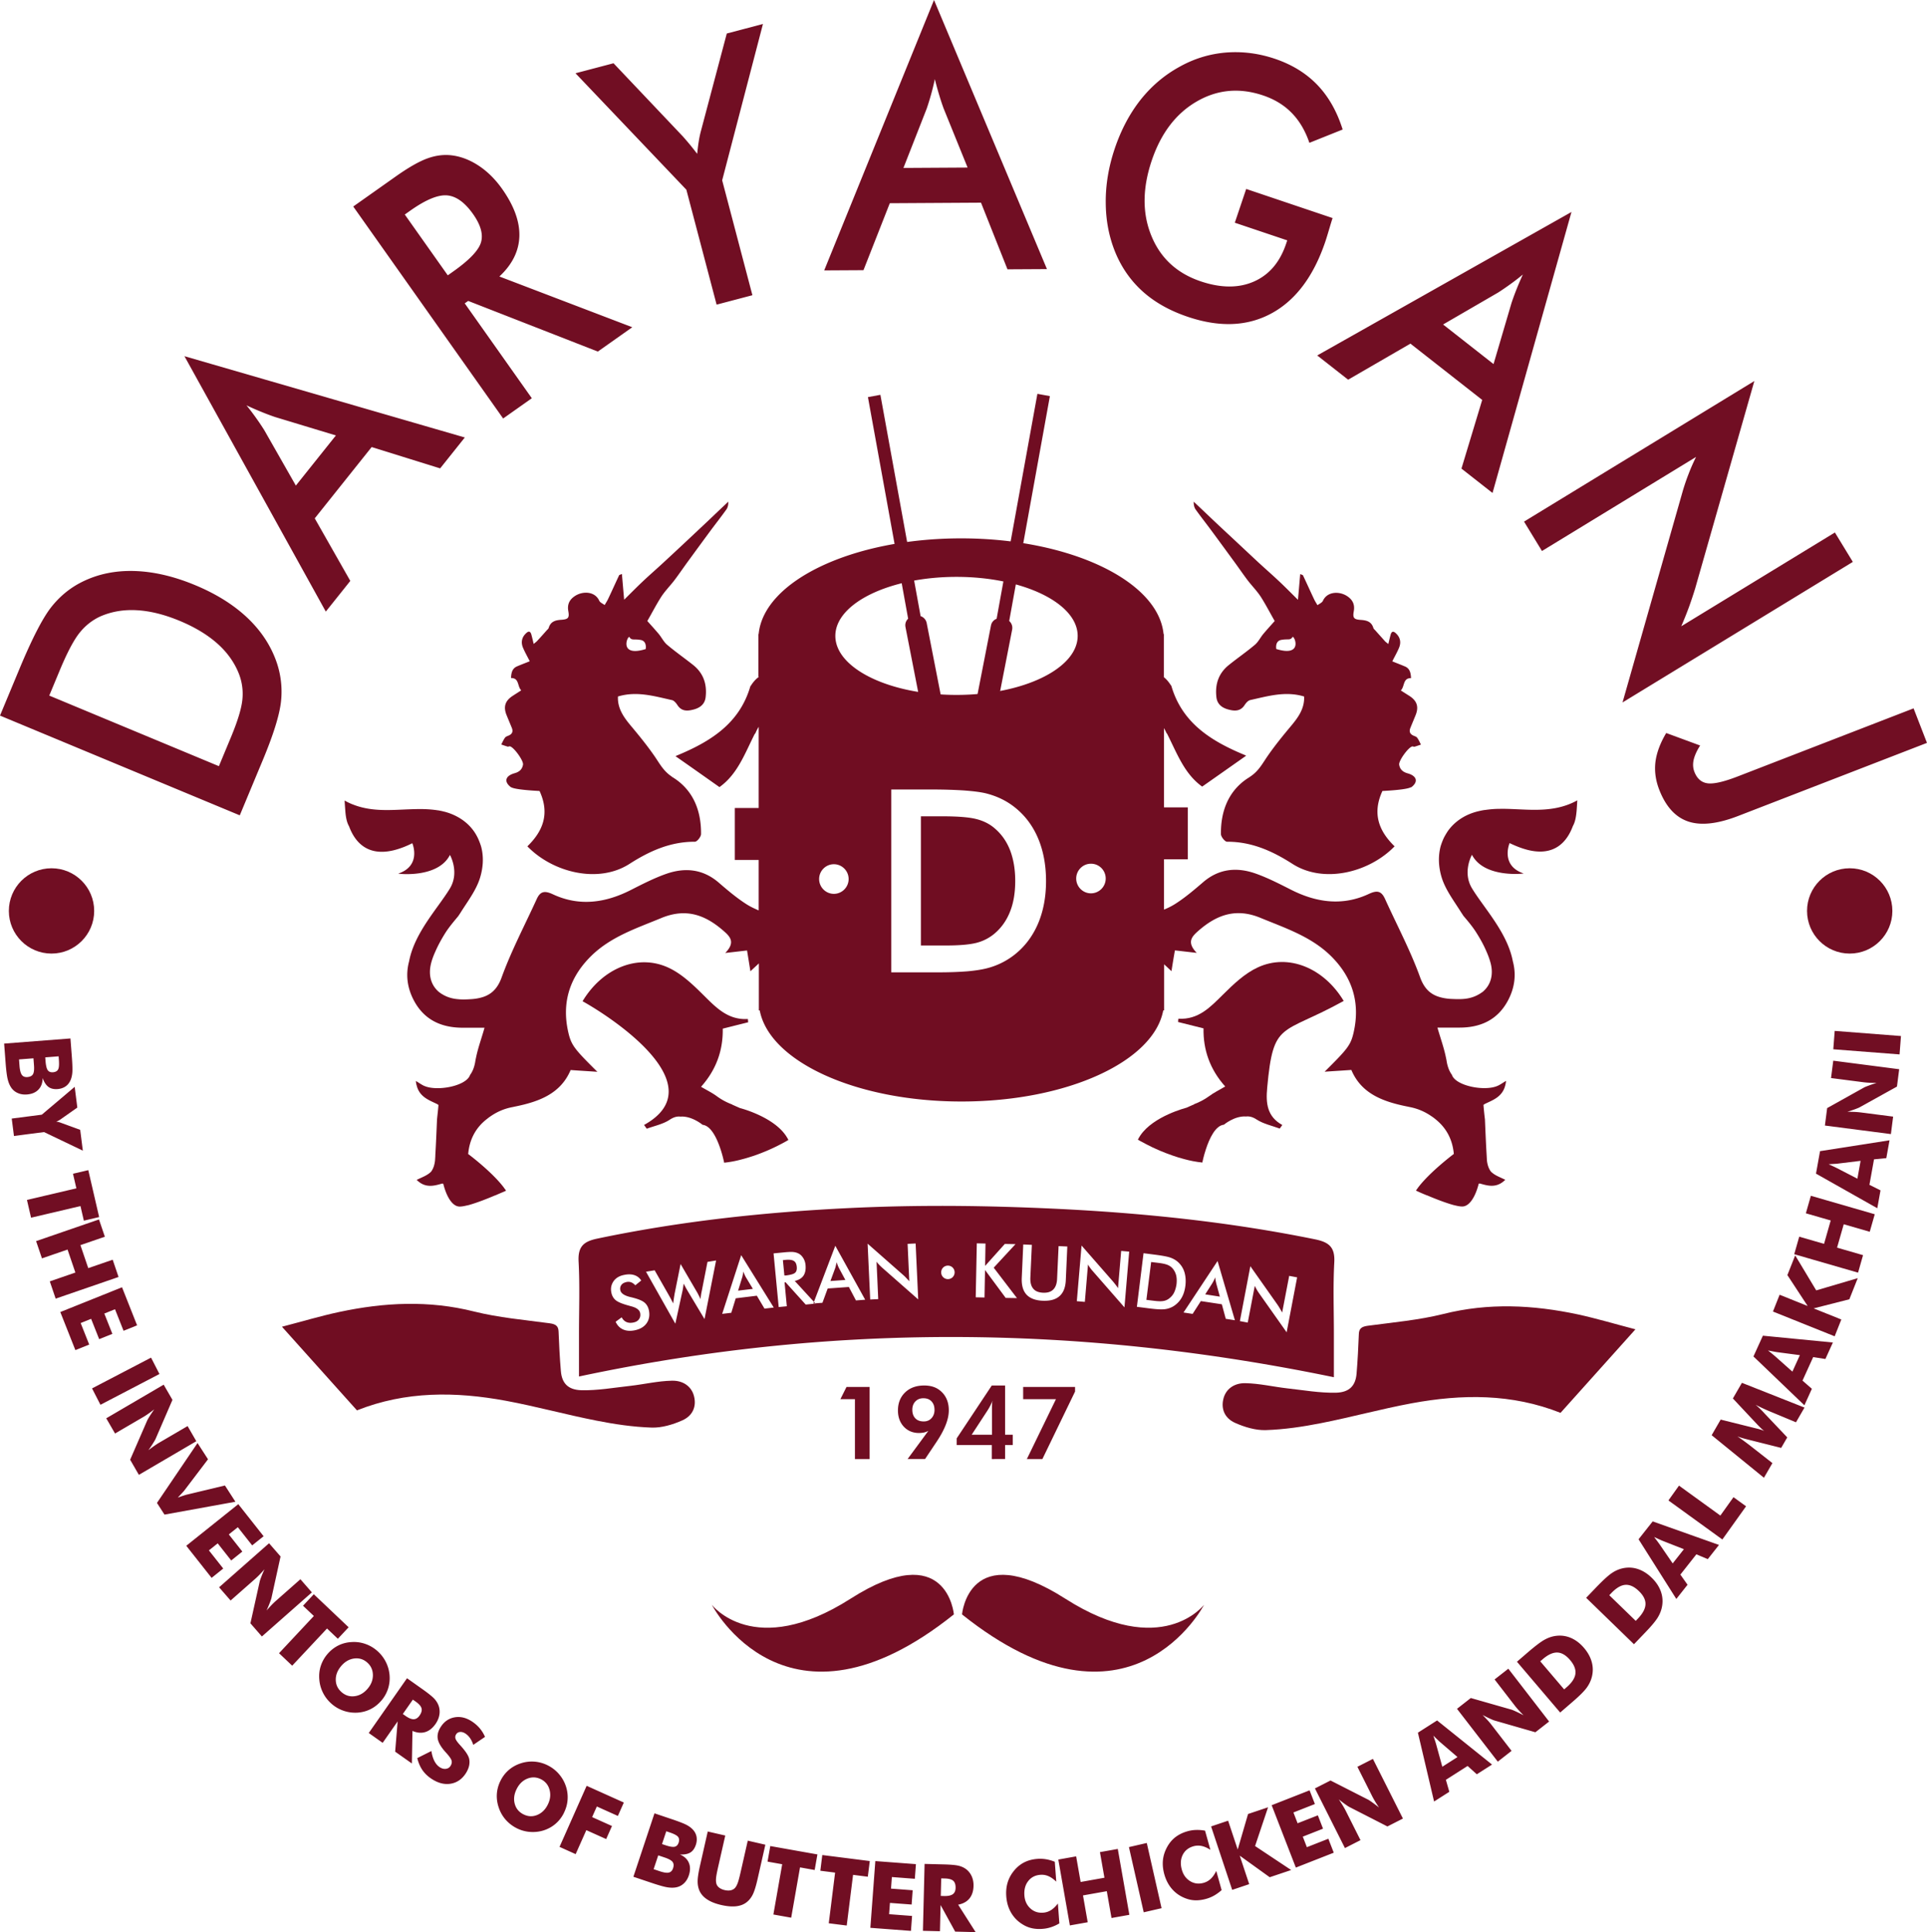 <?xml version="1.0" encoding="UTF-8"?>
<svg data-bbox="0 0 604.82 606.56" viewBox="0 0 604.83 606.55" xmlns="http://www.w3.org/2000/svg" data-type="color">
    <g>
        <path d="M299.4 506.82s-2.08-24.3-32.42-4.94c-30.33 19.36-43.57 1.9-43.57 1.9s23.3 45.18 75.98 3.04" fill="#710e23" fill-rule="evenodd" data-color="1"/>
        <path d="M301.95 506.82s2.08-24.3 32.41-4.94c30.34 19.36 43.57 1.9 43.57 1.9s-23.3 45.18-75.98 3.04" fill="#710e23" fill-rule="evenodd" data-color="1"/>
        <path d="m14.2 331.95.09 1.14c.11 1.41.34 2.36.68 2.87.35.5.9.72 1.66.66.79-.06 1.31-.35 1.6-.87.28-.51.36-1.48.26-2.9l-.09-1.23-4.19.33Zm-12.89-4.33 20.8-1.61.44 5.74c.18 2.36.23 4.02.15 4.97s-.28 1.77-.6 2.48c-.37.8-.89 1.44-1.58 1.9s-1.5.72-2.44.8c-1.18.09-2.15-.14-2.89-.69s-1.34-1.48-1.81-2.78c0 1.49-.43 2.7-1.29 3.61s-2.06 1.43-3.61 1.55c-1.1.09-2.1-.07-2.98-.48a4.77 4.77 0 0 1-2.11-1.87c-.43-.68-.77-1.54-1.01-2.58s-.45-2.74-.63-5.12l-.45-5.92Zm4.66 4.97.15 2c.1 1.35.35 2.29.72 2.83.38.54.96.77 1.75.71.87-.07 1.46-.37 1.77-.91s.41-1.5.3-2.89l-.16-2.09-4.54.35Zm-2.29 18.55.7 5.48 9.44-1.22L26 361.23l-.83-6.53-5.68-2.08s-.11-.04-.23-.08c-.61-.24-1.14-.38-1.62-.41.49-.18 1-.46 1.52-.82.07-.05.12-.08.14-.11l4.97-3.49-.83-6.51-10.32 8.74-9.44 1.22Zm4.78 25.56 15.51-3.64-1.06-4.58 4.8-1.13 3.41 14.73-4.8 1.13-1.06-4.58-15.51 3.65zm2.87 12.93 1.84 5.42 8.03-2.77 2.46 7.22-8.03 2.77 1.84 5.42 19.74-6.8-1.84-5.42-7.67 2.64-2.46-7.22 7.67-2.64-1.84-5.42zm7.59 22.27 19.38-7.78 4.73 11.95-4.25 1.71-2.68-6.76-3.36 1.35 2.53 6.38-4.14 1.66-2.53-6.38-3.28 1.32 2.68 6.76-4.34 1.74-4.73-11.95Zm9.97 23.97 18.52-9.66 2.64 5.14-18.52 9.66zm4.46 9.39 2.76 4.77 8.91-5.21c.45-.26.95-.59 1.51-.98s1.18-.85 1.88-1.39c-.57.81-1.05 1.53-1.45 2.17-.39.63-.65 1.08-.76 1.33l-5.35 12.31 2.74 4.75 18.03-10.56-2.74-4.75-8.91 5.21c-.45.26-.95.59-1.51.98s-1.18.85-1.87 1.38c.58-.83 1.07-1.55 1.46-2.19.4-.63.66-1.07.77-1.32l5.31-12.29-2.76-4.77-18.03 10.56Zm15.91 26.57L62 453.02l3.29 5.1-7.52 9.91c-.08.1-.29.33-.62.69s-.78.83-1.34 1.43c.62-.22 1.18-.42 1.68-.58.5-.17.86-.28 1.06-.33l12.05-2.89 3.29 5.1-22.26 4.04-2.35-3.65Zm9.21 13.45 7.95 10.07 3.65-2.93-4.5-5.7 2.76-2.21 4.24 5.38 3.49-2.8-4.24-5.38 2.83-2.26 4.5 5.7 3.59-2.87-7.95-10.07-16.33 13.07Zm10.29 13.04 15.69-13.84 3.61 4.15-2.87 13.09c-.06.26-.23.74-.5 1.44-.26.7-.61 1.51-1.02 2.43.58-.66 1.1-1.23 1.57-1.72s.91-.9 1.3-1.25l7.75-6.84 3.6 4.13-15.69 13.84-3.6-4.13 2.91-13.11c.06-.27.22-.76.49-1.45.27-.7.6-1.5 1.01-2.41-.58.67-1.11 1.24-1.58 1.73s-.91.9-1.3 1.25l-7.75 6.83-3.61-4.15Zm18.81 20.67 4.14 3.93 10.93-11.67 3.4 3.22 3.38-3.61-10.93-10.37-3.38 3.61 3.4 3.22-10.92 11.67Zm32.13 14.88c-.98 1.15-2.1 2.04-3.37 2.68s-2.64 1.01-4.12 1.11c-1.48.09-2.91-.1-4.31-.57s-2.66-1.19-3.77-2.15c-1.13-.98-2.04-2.13-2.71-3.44-.67-1.32-1.07-2.71-1.19-4.17-.14-1.49 0-2.93.44-4.3a10.9 10.9 0 0 1 2.1-3.75c.97-1.14 2.09-2.03 3.37-2.68 1.28-.64 2.66-1.01 4.15-1.09 1.45-.11 2.87.07 4.27.54 1.39.47 2.66 1.19 3.79 2.17 1.12.97 2.03 2.12 2.71 3.44.68 1.33 1.08 2.72 1.21 4.19s-.03 2.89-.46 4.26a10.9 10.9 0 0 1-2.11 3.77m-12.45-2.62c-1.22-1.05-1.84-2.35-1.86-3.89-.03-1.54.55-3 1.71-4.36 1.14-1.34 2.49-2.12 4.02-2.34 1.54-.21 2.91.19 4.1 1.22 1.17 1.01 1.78 2.31 1.82 3.89.03 1.58-.52 3.04-1.66 4.37-1.15 1.35-2.49 2.13-4.03 2.34s-2.9-.2-4.1-1.23m8.49 12.79 4.37 3.09 4.7-6.73-.78 9.5 5.25 3.71.18-10.22c1.44.61 2.77.73 4 .36q1.845-.555 3.24-2.55c.61-.88 1.01-1.79 1.19-2.76.18-.96.12-1.89-.16-2.8-.26-.8-.7-1.55-1.32-2.26-.63-.71-1.89-1.73-3.79-3.08l-4.87-3.45-12 17.18Zm10.69-5.96 3.16-4.52.93.66c1.02.72 1.61 1.41 1.79 2.08s-.04 1.43-.64 2.29c-.51.73-1.12 1.11-1.82 1.13s-1.55-.33-2.56-1.04l-.86-.61Zm8.97 11.62c.2 1.27.52 2.32.96 3.17.44.84 1 1.49 1.69 1.93.64.41 1.28.57 1.91.49s1.12-.39 1.45-.92c.37-.59.48-1.15.32-1.7s-.75-1.39-1.8-2.53c-1.43-1.57-2.27-2.96-2.51-4.16-.24-1.21.05-2.47.87-3.77 1.07-1.7 2.5-2.72 4.3-3.07s3.6.05 5.4 1.19q1.455.93 2.52 2.16c.7.82 1.28 1.74 1.72 2.77l-3.69 2.51a7.6 7.6 0 0 0-1.01-2.13q-.63-.9-1.47-1.44c-.58-.37-1.13-.53-1.67-.48s-.94.29-1.22.73-.35.9-.2 1.37.6 1.11 1.35 1.93l.18.2c1.62 1.78 2.55 3.19 2.76 4.22.15.7.13 1.43-.03 2.17-.17.75-.49 1.49-.95 2.24-1.18 1.88-2.75 3-4.7 3.36s-3.95-.11-5.99-1.42c-1.23-.78-2.21-1.71-2.96-2.77-.74-1.06-1.3-2.34-1.66-3.83zm41.6 19.44c-.68 1.35-1.56 2.49-2.64 3.41-1.08.93-2.33 1.62-3.74 2.07-1.41.44-2.85.59-4.33.47a11 11 0 0 1-4.17-1.19c-1.33-.68-2.48-1.58-3.45-2.69-.96-1.12-1.67-2.37-2.13-3.77-.49-1.42-.68-2.85-.59-4.29.1-1.43.49-2.82 1.16-4.15.67-1.34 1.55-2.47 2.64-3.4 1.09-.92 2.35-1.61 3.77-2.06a11.05 11.05 0 0 1 8.48.7c1.32.67 2.47 1.57 3.44 2.69.97 1.13 1.69 2.38 2.16 3.78s.65 2.81.55 4.25-.49 2.82-1.16 4.16m-12.7.45c1.41.72 2.83.79 4.27.22 1.44-.58 2.57-1.65 3.36-3.24.79-1.57.98-3.11.58-4.64-.4-1.52-1.3-2.64-2.68-3.34-1.41-.71-2.83-.78-4.28-.21-1.44.57-2.57 1.65-3.36 3.23-.81 1.6-1.02 3.15-.63 4.64.39 1.5 1.3 2.61 2.73 3.34m11.34 10.22 5.06 2.28 3.35-7.53 6.23 2.8 1.82-4.1-6.23-2.8 1.48-3.33 6.6 2.97 1.87-4.21-11.67-5.25zm32.16-.88 1.08.36c1.33.45 2.29.61 2.89.48.59-.13 1.01-.56 1.25-1.28.25-.75.19-1.35-.17-1.82-.36-.46-1.21-.91-2.55-1.37l-1.16-.39-1.33 4.01Zm-8.98 10.26 6.62-19.91 5.43 1.83c2.23.75 3.77 1.35 4.61 1.79s1.52.95 2.04 1.52c.59.65.97 1.39 1.12 2.2.15.82.08 1.67-.22 2.57-.38 1.13-.96 1.94-1.75 2.41s-1.88.67-3.25.6c1.37.58 2.31 1.45 2.8 2.59.5 1.15.5 2.47.01 3.95-.35 1.06-.88 1.92-1.6 2.57-.71.66-1.56 1.07-2.53 1.23-.79.13-1.71.12-2.75-.06s-2.69-.65-4.94-1.41zm6.36-2.38 1.89.64c1.28.43 2.23.57 2.87.43.64-.15 1.08-.6 1.33-1.35.28-.84.22-1.5-.15-2-.37-.49-1.22-.96-2.53-1.4l-1.97-.66-1.45 4.35Zm16.96-11.83 5.52 1.27-2.26 9.96c-.33 1.46-.53 2.52-.61 3.18-.07.66-.07 1.22.02 1.69.09.57.37 1.06.84 1.45s1.08.68 1.84.85 1.43.18 2.02.03c.58-.16 1.05-.47 1.39-.94.28-.39.52-.89.74-1.52.21-.62.49-1.66.82-3.13l.32-1.4 1.94-8.56 5.52 1.27-2.45 10.82c-.51 2.25-1.02 3.87-1.53 4.88-.51 1-1.17 1.81-1.98 2.42-.88.67-1.97 1.07-3.28 1.21-1.31.13-2.82 0-4.55-.39-1.75-.4-3.17-.94-4.28-1.64-1.12-.69-1.93-1.54-2.45-2.52-.46-.9-.7-1.92-.73-3.05q-.045-1.695.72-5.07l.48-2.12 1.97-8.7Zm20.62 26.07 2.77-15.79-4.6-.82.86-4.89 14.79 2.63-.86 4.89-4.6-.82-2.77 15.79-5.6-1Zm17.38 2.75 1.99-15.91-4.63-.59.61-4.93 14.91 1.89-.62 4.92-4.63-.59-1.99 15.91-5.65-.71Zm13.06 1.41 1.56-20.94 12.74.96-.34 4.6-7.21-.55-.27 3.63 6.8.52-.33 4.48-6.8-.51-.27 3.54 7.21.55-.35 4.69-12.74-.96Zm16.5.94.52-20.99 5.95.15c2.32.06 3.95.21 4.85.45.91.24 1.69.62 2.35 1.14.73.59 1.29 1.34 1.68 2.23.38.9.56 1.88.53 2.96q-.06 2.43-1.29 3.93c-.82 1-2 1.64-3.53 1.94l5.48 8.61-6.42-.16-4.58-8.34-.2 8.22-5.34-.13Zm5.61-10.94 1.05.03c1.22.03 2.12-.16 2.7-.56.57-.41.87-1.06.89-1.96.03-1.05-.22-1.81-.73-2.26-.52-.46-1.39-.7-2.64-.73l-1.14-.03-.14 5.52Zm35.78-10.72.46 6.24c-.84-.81-1.66-1.39-2.46-1.73a5.2 5.2 0 0 0-2.52-.42c-1.63.12-2.91.78-3.83 1.98-.93 1.19-1.32 2.69-1.19 4.49.12 1.68.74 3.03 1.85 4.06s2.46 1.48 4.05 1.36c.88-.07 1.69-.33 2.43-.79s1.47-1.16 2.18-2.09l.46 6.24c-.86.51-1.74.91-2.61 1.19-.88.29-1.76.46-2.68.53-1.13.09-2.19.03-3.17-.17s-1.89-.55-2.74-1.04q-2.445-1.395-3.84-3.69c-.93-1.53-1.47-3.29-1.62-5.29-.12-1.6.03-3.08.45-4.43s1.11-2.6 2.07-3.74c.91-1.09 1.96-1.94 3.16-2.54s2.55-.95 4.07-1.07q1.365-.105 2.73.12c.9.15 1.82.42 2.76.79m4.72 19.98 5.6-1-1.48-8.42 7.47-1.33 1.48 8.42 5.6-1-3.63-20.68-5.6 1 1.41 8.04-7.47 1.33-1.41-8.04-5.6 1zm23.18-4.12-4.64-20.47 5.6-1.29 4.64 20.47zm19.25-25.63 1.68 6.02c-.98-.63-1.9-1.03-2.76-1.21a5.3 5.3 0 0 0-2.56.09c-1.57.45-2.7 1.35-3.37 2.7s-.77 2.9-.28 4.64c.45 1.62 1.32 2.82 2.61 3.61s2.7.96 4.24.53c.85-.24 1.59-.66 2.23-1.26s1.21-1.43 1.73-2.48l1.68 6.02c-.75.67-1.52 1.23-2.32 1.69s-1.64.8-2.52 1.05c-1.1.31-2.14.46-3.14.47-1 0-1.97-.16-2.89-.47-1.78-.59-3.28-1.54-4.49-2.85-1.22-1.32-2.09-2.94-2.63-4.86-.43-1.55-.57-3.02-.43-4.43s.58-2.76 1.29-4.08c.68-1.25 1.54-2.29 2.6-3.12q1.59-1.23 3.78-1.86a11 11 0 0 1 2.7-.42c.92-.03 1.87.04 2.86.22m8.51 18.59 5.34-1.8-2.97-8.94 9.41 6.77 6.73-2.26-11.33-7.53 4.08-12.17-6.28 2.11-3.25 11.15-3.01-9.05-5.34 1.8 6.62 19.91Zm19.97-7.02-7.58-19.56 11.9-4.67 1.67 4.3-6.74 2.65 1.31 3.39 6.36-2.49 1.62 4.19-6.35 2.5 1.28 3.31 6.74-2.65 1.7 4.38-11.9 4.67Zm15.41-6.1 4.89-2.49-4.65-9.25c-.24-.47-.53-.99-.88-1.57s-.78-1.24-1.27-1.98c.77.62 1.46 1.15 2.07 1.58.6.43 1.03.71 1.28.83l11.9 6.09 4.87-2.48-9.42-18.73-4.87 2.48 4.65 9.25c.24.47.53.99.88 1.58.35.58.77 1.24 1.26 1.96a46 46 0 0 0-2.09-1.59c-.61-.44-1.03-.72-1.26-.85l-11.88-6.05-4.89 2.49 9.42 18.73Zm30.56-25.53 4.78-3.05-5.48-4.71c-.17-.14-.42-.38-.77-.72-.35-.33-.79-.76-1.33-1.29.17.5.33.98.48 1.45.15.46.29.9.41 1.33l1.92 6.98Zm-2.57 10.92-5.08-21.62 6.02-3.84 17.25 13.85-4.78 3.05-2.89-2.61-6.82 4.35 1.08 3.76-4.78 3.05Zm19.99-12.53-12.8-16.58 4.33-3.39 12.81 3.66c.25.08.72.28 1.4.59s1.46.7 2.35 1.17c-.62-.62-1.16-1.18-1.61-1.68-.46-.5-.84-.96-1.16-1.38l-6.32-8.19 4.31-3.37 12.8 16.58-4.31 3.37-12.83-3.69c-.26-.07-.74-.27-1.41-.58-.68-.31-1.45-.7-2.33-1.15.63.63 1.16 1.19 1.62 1.69s.84.96 1.16 1.38l6.32 8.19-4.33 3.39Zm19.58-15.41 3.3-2.85.73-.63c2.06-1.78 3.48-3.2 4.27-4.27.79-1.08 1.33-2.21 1.64-3.41.4-1.57.4-3.13-.02-4.68s-1.22-3.02-2.42-4.43-2.53-2.44-3.98-3.09-2.98-.9-4.58-.74c-1.23.12-2.46.5-3.68 1.15-1.22.64-3.05 2.03-5.52 4.15l-3.3 2.85 13.57 15.95Zm1.24-7.26.72-.62q2.55-2.19 2.82-4.26c.18-1.37-.37-2.82-1.67-4.35-1.3-1.52-2.63-2.31-4.02-2.35-1.38-.04-2.93.67-4.62 2.14l-.72.62 7.5 8.81Zm21.93-14.18-15.01-14.58 3.02-3.15c2.25-2.35 3.95-3.9 5.1-4.66 1.15-.77 2.34-1.26 3.55-1.5 1.58-.31 3.13-.21 4.63.3q2.265.765 4.26 2.7c1.33 1.29 2.27 2.68 2.83 4.18s.72 3.05.46 4.65c-.19 1.22-.63 2.4-1.31 3.55-.68 1.14-1.96 2.7-3.85 4.66l-.66.69-3.02 3.15Zm.55-7.34.66-.69c1.55-1.62 2.35-3.12 2.4-4.51.06-1.38-.64-2.77-2.08-4.16-1.43-1.39-2.84-2.04-4.22-1.95s-2.85.95-4.4 2.57l-.66.69zm11.6-18.04 3.52-4.46-6.71-2.64q-.3-.12-.96-.42c-.44-.2-1-.46-1.68-.77.32.42.63.82.92 1.21.29.38.56.76.82 1.12zm1.14 11.16 3.52-4.46-2.25-3.19 5.02-6.36 3.58 1.51 3.52-4.46-20.81-7.39-4.43 5.61zm14.45-18.67-16.93-12.26 3.32-4.65 12.98 9.4 4.12-5.77 3.95 2.86zm25.78-41.41-2.67 4.62-8.41-3.5c-.6-.25-1.24-.54-1.96-.87-.71-.33-1.48-.71-2.3-1.12.7.57 1.52 1.34 2.47 2.35.19.21.33.37.43.47l7.03 7.41-1.91 3.3-9.87-2.48c-.14-.04-.34-.09-.62-.16-1.34-.32-2.42-.65-3.24-.98a73 73 0 0 1 1.93 1.36c.63.46 1.25.93 1.87 1.4l7.18 5.63-2.66 4.6-16.41-13.36 2.83-4.9 10.88 2.71c.08.02.2.05.38.09.97.23 1.78.49 2.41.77q-.45-.33-.96-.81t-1.2-1.2l-7.68-8.19 2.84-4.91zm-3.8-11.28 2.35-5.18-7.15-.94c-.22-.03-.56-.09-1.03-.18s-1.08-.21-1.82-.35c.41.33.81.64 1.18.95.37.3.73.6 1.07.89l5.39 4.8Zm3.77 10.56 2.35-5.18-2.95-2.56 3.36-7.39 3.83.6 2.35-5.18-21.97-2.14-2.96 6.52 15.98 15.32Zm9.51-21.65-19.38-7.78 2.09-5.27 8.8 3.53-6.36-9.7 2.45-6.19 6.6 10.99 13.03-3.84-2.63 6.63-11.21 2.86 8.69 3.49-2.09 5.27Zm7.33-19.98 1.57-5.5-8.16-2.36 2.1-7.34 8.16 2.36 1.57-5.5-20.05-5.8-1.57 5.5 7.8 2.25-2.09 7.34-7.79-2.25-1.57 5.5 20.05 5.8Zm-.2-29.51 1-5.6-7.15.87c-.22.03-.56.06-1.04.08-.48.03-1.09.07-1.84.12q.72.315 1.38.63c.43.2.85.4 1.25.6l6.4 3.31Zm6.25 9.29-19.25-10.87 1.27-7.06 21.81-3.41-1.01 5.6-3.86.38-1.44 8 3.48 1.74-1.01 5.61Zm4.24-23.29-20.69-2.68.7-5.48 11.65-6.5q.36-.18 1.41-.57c.7-.27 1.53-.54 2.49-.84-.87 0-1.64-.01-2.32-.05-.68-.03-1.27-.09-1.79-.15l-10.22-1.32.7-5.45 20.69 2.68-.7 5.45-11.69 6.49c-.24.14-.71.33-1.4.59-.7.26-1.52.54-2.46.83.88 0 1.66.02 2.34.05s1.27.09 1.79.15l10.22 1.32-.7 5.48Zm2.74-25.01-20.8-1.61.44-5.77 20.8 1.61z" fill="#710e23" fill-rule="evenodd" data-color="1"/>
        <path d="m68.7 240.54 3.8-9.13c2.08-5.01 3.28-8.92 3.57-11.74.29-2.83-.08-5.54-1.08-8.13-1.39-3.53-3.62-6.69-6.72-9.46-3.09-2.76-7.03-5.15-11.82-7.15-4.81-2-9.26-3.11-13.4-3.35-4.16-.25-7.96.39-11.45 1.89-2.55 1.15-4.77 2.87-6.62 5.18s-3.93 6.28-6.26 11.88l-1.63 3.92-1.63 3.92 53.25 22.16Zm6.55 15.42L0 224.65l6.08-14.6c3.96-9.52 7.29-15.98 9.98-19.42 2.7-3.42 5.91-6.06 9.66-7.93 4.94-2.47 10.42-3.62 16.46-3.44q9.06.27 19.08 4.44c6.68 2.78 12.18 6.24 16.51 10.37 4.33 4.14 7.37 8.83 9.14 14.09a28.4 28.4 0 0 1 1.27 12.22c-.48 4.16-2.35 10.19-5.62 18.06l-1.22 2.92-6.08 14.6Zm17.61-103.52 12.57-15.74-19.15-5.8c-1.18-.41-2.54-.9-4.02-1.51-1.49-.6-3.12-1.3-4.89-2.13a75 75 0 0 1 3.1 4.09c.93 1.3 1.76 2.55 2.49 3.71zm45.29-5.4-21.5-6.69-17.86 22.38 11.16 19.64-7.69 9.63-44.37-80.18 88 25.52-7.73 9.69Zm2.39-60.6 1.75-1.24c5.08-3.59 7.97-6.64 8.69-9.15s-.11-5.46-2.51-8.86c-2.59-3.66-5.3-5.61-8.15-5.85s-6.69 1.36-11.52 4.77l-1.75 1.24 13.49 19.08Zm5.34 8.79 1.07-.76 40.69 15.9 10.81-7.64-41.71-15.93c4.03-3.75 6.11-7.95 6.27-12.57.15-4.64-1.66-9.62-5.42-14.94-2.15-3.04-4.61-5.47-7.4-7.31-2.8-1.83-5.68-2.92-8.65-3.24-2.47-.26-4.98.1-7.55 1.05-2.58.96-5.83 2.82-9.75 5.59l-13.37 9.45 47.05 66.55 9-6.36-21.06-29.79Zm79.04.4-9.49-36.07L180.63 23l11.94-3.14 21.7 22.9c.54.6 1.2 1.37 2.03 2.35.81.97 1.65 2.04 2.53 3.19.13-1.37.29-2.69.49-3.92.19-1.25.45-2.4.74-3.47l8.06-30.39 11.35-2.99-12.8 49.08 9.49 36.07-11.24 2.96Zm58.63-42.91 20.15-.12-7.52-18.54c-.43-1.18-.89-2.54-1.35-4.08a99 99 0 0 1-1.41-5.14c-.38 1.79-.79 3.44-1.23 4.99-.43 1.54-.88 2.97-1.32 4.26l-7.3 18.62Zm32.67 31.84-8.31-20.93-28.63.17-8.26 21.02-12.33.07L293.16 0l35.45 84.48-12.4.07Zm74.95-25.23 27.09 9.13c-.18.52-.41 1.27-.7 2.23-.75 2.54-1.26 4.23-1.56 5.11-3.66 10.86-9.26 18.37-16.79 22.51-7.55 4.15-16.34 4.54-26.36 1.16-5.62-1.89-10.3-4.51-14.06-7.85-3.76-3.35-6.68-7.46-8.7-12.33-1.98-4.82-3-10.03-3.03-15.65-.05-5.61.9-11.28 2.83-17.01 1.97-5.83 4.66-10.92 8.07-15.26 3.43-4.32 7.49-7.78 12.22-10.38 4.58-2.57 9.44-4.06 14.58-4.49 5.14-.41 10.27.23 15.37 1.95 5.38 1.81 9.84 4.56 13.34 8.2 3.5 3.65 6.16 8.31 7.95 14.01l-10.44 4.18c-1.3-3.81-3.14-6.93-5.55-9.39-2.39-2.45-5.38-4.28-8.98-5.49-7.42-2.5-14.38-1.86-20.88 1.93-6.5 3.78-11.19 9.96-14.08 18.53-2.94 8.73-2.98 16.6-.11 23.6q4.29 10.53 15.51 14.31c6.35 2.14 11.93 2.15 16.69.05 4.78-2.12 8.13-6.04 10.08-11.82l.37-1.1-16.46-5.54 3.57-10.59Zm61.76 42.53 15.85 12.44 5.64-19.19c.4-1.19.88-2.54 1.47-4.03s1.28-3.13 2.09-4.9a68 68 0 0 1-4.07 3.14q-1.95 1.41-3.69 2.52l-17.3 10.04Zm5.78 45.25 9.75 7.65 24.78-88.21-79.8 45.04 9.7 7.61 19.55-11.32 22.53 17.67-6.51 21.55Zm19.64 16.64 72.29-44.13-18.58 65.13c-.55 1.8-1.17 3.66-1.86 5.6-.7 1.92-1.53 4.01-2.5 6.26l48.22-29.44 5.63 9.23-72.29 44.13 18.91-66.38a67 67 0 0 1 1.83-5.36 59 59 0 0 1 2.35-5.34l-48.37 29.53zm55.28 70.28c-1.09 1.72-1.76 3.25-2.05 4.55-.28 1.32-.21 2.56.24 3.72.83 2.15 2.21 3.35 4.15 3.61 1.93.25 5.06-.46 9.38-2.13l55.27-21.4 4.2 10.84-59.28 22.95c-6.43 2.49-11.65 3.07-15.65 1.73s-7.05-4.68-9.11-10c-1.14-2.95-1.53-5.85-1.18-8.72.37-2.87 1.49-5.89 3.38-9.06l10.64 3.92Z" fill="#710e23" fill-rule="evenodd" data-color="1"/>
        <path d="M16.17 272.58c7.4 0 13.39 6 13.39 13.39s-6 13.39-13.39 13.39-13.39-6-13.39-13.39 6-13.39 13.39-13.39" fill="#710e23" fill-rule="evenodd" data-color="1"/>
        <path d="M580.57 272.58c7.4 0 13.39 6 13.39 13.39s-5.99 13.39-13.39 13.39-13.39-6-13.39-13.39 6-13.39 13.39-13.39" fill="#710e23" fill-rule="evenodd" data-color="1"/>
        <path d="M300.22 181.1c21 0 38.03 8.3 38.03 18.53s-17.03 18.53-38.03 18.53-38.03-8.3-38.03-18.53 17.03-18.53 38.03-18.53m-20.47 124.14v-57.39h12.52c4.07 0 7.55.12 10.41.31 2.86.22 5.13.5 6.81.91 3.32.84 6.21 2.21 8.73 4.15 3.29 2.53 5.81 5.8 7.52 9.76s2.58 8.52 2.58 13.6-.87 9.61-2.58 13.54-4.2 7.2-7.52 9.76a23.2 23.2 0 0 1-8.54 4.12c-1.59.4-3.63.72-6.12.94-2.49.19-5.41.31-8.79.31h-15.01Zm9.29-8.42h7.83c4.29 0 7.52-.28 9.66-.84a14.25 14.25 0 0 0 5.63-2.9c2.17-1.84 3.79-4.15 4.88-6.93 1.09-2.74 1.61-5.96 1.61-9.61s-.56-6.86-1.61-9.61c-1.09-2.78-2.7-5.08-4.88-6.92-1.58-1.37-3.54-2.34-5.81-2.9-2.24-.56-5.78-.84-10.6-.84h-6.71v40.61zm53.38-25.67c2.58 0 4.63 2.09 4.63 4.65s-2.08 4.65-4.63 4.65-4.63-2.09-4.63-4.65 2.08-4.65 4.63-4.65m-80.69.16c2.55 0 4.63 2.09 4.63 4.65s-2.08 4.65-4.63 4.65-4.63-2.09-4.63-4.65 2.08-4.65 4.63-4.65M160.37 247.1c.78.56 4.19.97 8.98 1.22 3.26 7.08 1.12 12.57-3.82 17.37 7.86 8.14 22.15 11.85 32.04 5.52 6.31-4.05 12.86-6.99 20.54-6.96.69 0 1.93-1.56 1.93-2.43.06-6.92-2.18-13.1-7.86-17.12-.4-.28-.84-.56-1.24-.81-.12-.12-.28-.22-.4-.31-2.33-1.65-3.48-3.81-4.94-5.96-2.33-3.4-4.94-6.61-7.58-9.76-2.08-2.5-3.95-5.05-4.07-8.45v-.75c5.84-1.78 11.37-.12 16.93 1.12.65.12 1.27.87 1.68 1.47 1.3 2.09 3.11 2.03 5.13 1.5 2.27-.59 3.57-1.87 3.79-3.9.47-4.06-.68-7.52-3.95-10.11-2.67-2.12-5.5-4.09-8.11-6.3-1.09-.9-1.74-2.31-2.67-3.43-1.21-1.43-2.49-2.84-3.57-4.05 1.49-2.59 2.83-5.21 4.41-7.67 1.21-1.84 2.8-3.43 4.13-5.18 1.55-2.06 2.98-4.18 4.5-6.24 2.3-3.15 4.6-6.3 6.93-9.45 1.62-2.18 3.29-4.3 4.85-6.49.44-.62.62-1.47.59-2.43-1.86 1.75-3.7 3.49-5.56 5.27-2.17 2.06-4.35 4.09-6.52 6.14-2.73 2.56-5.47 5.12-8.2 7.64-2.11 1.97-4.32 3.87-6.43 5.86-1.96 1.84-3.85 3.77-5.97 5.86-.25-2.68-.46-5.3-.71-8.08-.56.25-.81.28-.87.4-1.18 2.5-2.3 5.02-3.48 7.49-.31.66-.72 1.25-1.06 1.87-.59-.44-1.43-.78-1.71-1.37-1.34-2.99-5.22-3.09-7.68-1.43-1.71 1.15-2.39 2.65-2.02 4.71s0 2.56-2.14 2.71c-1.83.12-3.39.47-4.01 2.53-.09.31-.43.56-.65.81-.99 1.12-1.99 2.25-3.01 3.34-.22.25-.53.44-1.06.91-.25-1.03-.43-1.84-.65-2.65-.31-1.37-.87-1.59-1.86-.59-1.27 1.25-1.52 2.81-.84 4.43.56 1.34 1.3 2.62 2.11 4.24-1.37.56-2.71 1.06-4.01 1.62-1.52.66-1.8 2.06-1.86 3.65 2.61-.03 1.93 2.56 3.2 3.87-.96.62-1.8 1.15-2.61 1.68-2.49 1.59-3.08 3.52-1.93 6.24.53 1.31 1.09 2.62 1.62 3.93.4 1.06.09 1.84-.96 2.31-.43.19-.96.34-1.21.69-.47.66-.81 1.44-1.18 2.15.68.22 1.34.47 2.02.66.22.06.47-.13.68-.09 1.21.19 4.35 4.52 4.13 5.74-.25 1.53-1.21 2.31-2.67 2.71-2.86.81-3.45 2.65-1.06 4.43l-.03-.06Zm37.19-47.1c.71 1.15 1.34.53 3.48.9 2.14.34 1.62 2.87 1.62 2.87-8.73 2.68-5.59-4.55-5.07-3.74zm245.32 47.1c-.78.56-4.19.97-8.98 1.22-3.26 7.08-1.12 12.57 3.82 17.37-7.86 8.14-22.15 11.85-32.04 5.52-6.31-4.05-12.86-6.99-20.54-6.96-.68 0-1.93-1.56-1.93-2.43-.06-6.92 2.18-13.1 7.86-17.12.4-.28.84-.56 1.24-.81.12-.09.28-.22.43-.31 2.33-1.65 3.48-3.81 4.94-5.96 2.33-3.4 4.94-6.61 7.58-9.76 2.08-2.5 3.95-5.05 4.07-8.45v-.75c-5.84-1.78-11.37-.12-16.94 1.12-.65.16-1.28.87-1.68 1.47-1.31 2.09-3.14 2.03-5.13 1.5-2.27-.59-3.57-1.87-3.79-3.9-.46-4.06.69-7.52 3.95-10.11 2.67-2.15 5.5-4.09 8.11-6.3 1.09-.9 1.74-2.31 2.67-3.43 1.21-1.43 2.49-2.84 3.57-4.05-1.49-2.59-2.83-5.21-4.41-7.67-1.21-1.84-2.8-3.43-4.13-5.18-1.55-2.06-2.98-4.18-4.51-6.24-2.3-3.15-4.6-6.3-6.93-9.45-1.61-2.18-3.29-4.3-4.85-6.49-.43-.62-.62-1.47-.59-2.43 1.86 1.75 3.7 3.49 5.56 5.27 2.18 2.06 4.35 4.09 6.56 6.14 2.74 2.56 5.47 5.12 8.2 7.67 2.14 1.97 4.32 3.87 6.43 5.86 1.96 1.84 3.85 3.77 5.97 5.86.25-2.68.46-5.3.71-8.08.56.25.81.28.87.41 1.18 2.49 2.3 4.99 3.48 7.49.31.66.71 1.25 1.06 1.87.59-.44 1.43-.78 1.71-1.37 1.34-2.99 5.22-3.09 7.67-1.43 1.71 1.15 2.39 2.65 2.02 4.71s0 2.56 2.14 2.71c1.83.12 3.39.47 4.01 2.53.09.31.43.56.65.81.99 1.12 1.99 2.22 2.98 3.34.22.25.53.44 1.06.9.25-1.03.43-1.84.65-2.65.31-1.37.87-1.59 1.87-.59 1.27 1.25 1.52 2.81.84 4.43-.56 1.34-1.3 2.62-2.11 4.24 1.37.56 2.7 1.06 4.01 1.62 1.52.66 1.8 2.06 1.87 3.65-2.61-.03-1.93 2.56-3.2 3.87.96.62 1.8 1.15 2.64 1.68 2.49 1.59 3.08 3.52 1.93 6.24-.53 1.31-1.09 2.62-1.61 3.93-.4 1.06-.09 1.84.96 2.31.43.19.96.34 1.21.69.5.66.81 1.44 1.18 2.15-.68.22-1.33.47-2.02.66-.22.06-.46-.12-.68-.09-1.21.19-4.35 4.52-4.13 5.74.25 1.53 1.21 2.31 2.67 2.71 2.86.81 3.45 2.65 1.06 4.43l-.03-.09Zm-37.19-47.13c-.71 1.15-1.34.53-3.48.91-2.14.34-1.62 2.87-1.62 2.87 8.73 2.68 5.59-4.55 5.07-3.74l.03-.03Zm-203.5 153.25c.28.37.53.75.81 1.12 2.46-.9 5.13-1.43 7.24-2.84 1.27-.84 2.36-1.09 3.45-.94.03 0 .06 0 .09-.03 3.54-.12 6.74 2.59 6.74 2.59 2.67.28 4.54 4.34 5.62 7.61.78 2.31 1.15 4.28 1.15 4.28 1.9-.19 3.79-.56 5.59-1.06 1.27-.31 2.49-.72 3.67-1.09 1.46-.5 2.8-1.03 4.07-1.56 1.62-.69 3.05-1.37 4.16-1.96 1.68-.84 2.67-1.47 2.67-1.47-.22-.47-.5-.9-.78-1.34-4.13-6.08-14.42-8.67-14.42-8.67l-2.46-1.09h.03v-.03c-1.65-.62-3.23-1.43-4.78-2.56-1.46-1.09-3.14-1.9-5-3 4.82-5.4 6.93-11.54 6.81-18.25 2.86-.72 5.44-1.37 7.98-2l-.09-1.03c-6.34.37-10.07-3.68-14.08-7.64-3.26-3.24-6.8-6.61-10.87-8.48-9.57-4.43-20.69.15-26.94 10.54 9.26 5.15 41.7 26.45 19.27 38.86l.06.03Zm35.98-140.71c-.9.62-1.71 1.53-2.49 2.74-.06.09-.16.19-.19.28-3.39 11.57-12.37 17.25-23.09 21.68-.12.06-.25.12-.37.19 4.79 3.34 9.2 6.46 13.79 9.7 5.72-4.09 7.96-10.57 11.13-16.81 0 0 .03.06.06.09.12-.25.22-.5.34-.78 0 0 .28-.59.78-1.43v25.48h-7.49v16.31h7.49v15.85c-1.3-.56-2.58-1.15-3.76-1.9-3.14-2-6-4.43-8.82-6.86-4.94-4.24-10.53-4.77-16.38-2.74-3.82 1.34-7.46 3.21-11.09 5.05-7.99 4.09-16.22 5.27-24.52 1.4-2.67-1.25-4.01-.94-5.13 1.56-3.73 8.17-7.95 16.16-11 24.58-1.24 3.43-3.14 5.15-5.59 6.02-1.18.41-2.52.66-3.98.75-1.4.09-2.8.16-4.19 0-1.9-.16-3.54-.72-4.88-1.56-.19-.09-.37-.22-.53-.34-.16-.13-.34-.22-.47-.34-2.39-2-3.42-5.12-2.52-8.86.31-1.31.81-2.59 1.37-3.84.9-2.06 1.99-4.02 3.17-5.9 1.18-1.84 2.61-3.52 4.04-5.24.25-.4.53-.78.78-1.19 2.21-3.52 4.88-6.99 6.06-10.89 1.06-3.49 1.12-6.83.31-9.79-.25-.81-.56-1.62-.93-2.46-.4-.84-.84-1.62-1.33-2.31-2.05-2.9-5.19-5.02-9.04-6.08-.22-.06-.44-.09-.65-.16-.5-.12-1-.22-1.49-.31-.09 0-.19 0-.28-.03-1.49-.22-3.01-.34-4.6-.37-2.33-.03-4.69.09-7.05.19-4.91.22-9.82.31-14.67-1.56-.93-.34-1.86-.78-2.8-1.31 0 .31.06.62.06.94.06.87.13 1.75.19 2.62.15 1.68.43 3.28 1.15 4.52 1.74 4.71 5.59 9.64 14.17 7.49 1.71-.44 3.6-1.12 5.69-2.18 0 0 0 .03.03.09.34.84 2.46 7.14-4.44 9.45-.16.06 12.43 1.59 16.22-5.86 0 0 3.08 5.37 0 10.51-3.73 6.18-11.12 13.85-12.83 22.93-1.09 4.06-.65 8.3 1.65 12.51 3.32 6.05 8.79 8.36 15.47 8.3h6.56c-.9 3.24-2.02 6.24-2.64 9.26-.09.44-.19.84-.25 1.28-.28 1.78-.84 3.21-1.68 4.33 0 .03 0 .06-.03.13-1.4 3.37-10.32 5.02-14.29 3.27-.06 0-.12-.03-.16-.06-.71-.34-1.37-.81-2.49-1.5.03.53.12 1 .25 1.43.93 3.77 4.23 4.71 6.56 5.9v.06s.19.09.28.12c-.12 1.56-.31 3.09-.46 4.59-.16 3.78-.31 7.52-.53 11.17 0 .56-.06 1.12-.09 1.69-.16 1.37-.5 2.53-1.24 3.52-.22.22-.43.4-.65.56-1.06.81-2.39 1.28-3.89 2.03.09.09.22.15.31.25.4.37.84.69 1.24.91 2.21 1.22 4.41.56 6.4 0h.31s.06.06.12.09c.93 3.74 2.74 7.14 5.16 7.11.59 0 1.34-.12 2.21-.34h.06c.19-.03.34-.09.53-.12 0 0 .06 0 .09-.03 2.58-.72 5.81-2 8.23-3.03h.06c1.15-.5 2.08-.9 2.67-1.15.06 0 .09-.03.15-.06.31-.16.53-.25.53-.25-.15-.25-.34-.5-.53-.75-.06-.06-.09-.16-.15-.22-3.45-4.59-10.04-9.67-11-10.39-.06-.06-.12-.09-.12-.09h-.09c.4-4.68 2.39-8.3 5.75-10.95l.84-.66c.15-.09.31-.22.46-.31 1.93-1.34 4.16-2.34 6.68-2.84.37-.06.71-.16 1.06-.22 7.49-1.53 14.23-4.02 17.37-11.45 3.08.22 5.72.37 8.39.56-7.15-7.11-8.2-8.3-9.14-12.48-2.08-9.2.4-17.09 7.02-23.71 6.22-6.21 14.33-8.83 22.22-12.1 7.71-3.18 13.73-1 19.48 4.02 2.08 1.81 3.85 3.59.56 6.96 2.8-.31 4.57-.53 6.84-.78.31 1.87.62 3.81 1.06 6.52l2.64-2.46v14.75h.28c3.05 16.03 30.23 28.6 63.33 28.6s60.31-12.54 63.32-28.6h.28v-14.47l2.3 2.15c.43-2.68.74-4.62 1.09-6.52 2.27.25 4.04.47 6.84.78-3.26-3.4-1.49-5.15.56-6.96 5.75-5.02 11.81-7.21 19.48-4.02 7.86 3.24 16 5.9 22.22 12.1 6.62 6.61 9.07 14.54 7.02 23.71-.93 4.21-1.99 5.36-9.14 12.48 2.64-.19 5.31-.34 8.39-.56 3.14 7.45 9.88 9.92 17.37 11.45.37.06.72.16 1.06.22 2.52.5 4.75 1.5 6.68 2.84.15.09.31.22.47.31.28.22.59.44.84.66 3.32 2.65 5.35 6.27 5.75 10.95h-.09s-.06.03-.12.09c-.96.75-7.52 5.8-11 10.39-.06.06-.09.15-.15.22-.19.25-.37.5-.53.75 0 0 .22.09.53.25.06 0 .09.03.15.06.59.28 1.52.69 2.67 1.15h.06c2.42 1.03 5.66 2.31 8.23 3.03.03 0 .06 0 .09.03.19.03.34.09.53.13h.06c.84.22 1.61.34 2.21.34 2.39 0 4.23-3.4 5.16-7.11.03-.03.06-.06.12-.09h.31c1.99.56 4.16 1.22 6.37 0 .4-.22.84-.53 1.24-.9.09-.09.22-.16.31-.28-1.49-.75-2.83-1.22-3.88-2.03a5.4 5.4 0 0 1-.65-.56c-.71-.97-1.09-2.15-1.24-3.52l-.09-1.69c-.22-3.65-.37-7.39-.53-11.17-.19-1.5-.34-3.02-.47-4.58.09-.03.19-.09.28-.12v-.06c2.33-1.19 5.62-2.12 6.56-5.9.12-.44.22-.91.25-1.43-1.12.69-1.77 1.15-2.49 1.5a.23.23 0 0 0-.15.06c-3.98 1.78-12.9.09-14.29-3.28 0-.03 0-.06-.03-.13-.84-1.15-1.4-2.59-1.68-4.33-.06-.44-.16-.84-.25-1.28-.62-3.02-1.71-6.02-2.64-9.26h6.56c6.68.09 12.15-2.24 15.47-8.3 2.3-4.21 2.73-8.45 1.64-12.51-1.71-9.04-9.1-16.75-12.83-22.93-3.08-5.12 0-10.51 0-10.51 3.82 7.42 16.41 5.9 16.22 5.86-6.9-2.31-4.79-8.58-4.44-9.45 0-.06.03-.09.03-.09 2.11 1.03 3.98 1.71 5.69 2.15 8.58 2.15 12.43-2.78 14.17-7.49.71-1.25.99-2.84 1.15-4.52.09-.87.12-1.75.19-2.62 0-.31.03-.62.06-.94-.93.53-1.86.94-2.8 1.31-4.84 1.84-9.79 1.78-14.66 1.56-2.36-.09-4.72-.25-7.05-.19-1.59 0-3.11.16-4.6.37-.09 0-.19 0-.28.03-.53.09-1.02.19-1.52.31-.22.06-.43.09-.65.16-3.89 1.03-6.99 3.18-9.07 6.08-.47.72-.93 1.47-1.34 2.31-.37.81-.68 1.65-.93 2.46-.78 2.96-.75 6.27.31 9.79 1.18 3.87 3.85 7.36 6.06 10.89.25.4.53.78.77 1.18 1.43 1.68 2.86 3.37 4.04 5.24s2.3 3.84 3.17 5.9c.56 1.25 1.03 2.53 1.37 3.84.93 3.74-.12 6.86-2.49 8.86-.16.12-.31.22-.5.34s-.34.25-.53.34c-1.37.84-2.98 1.4-4.88 1.56-1.4.13-2.8.06-4.19 0-1.46-.09-2.8-.34-3.98-.75-2.49-.87-4.35-2.59-5.59-6.02-3.04-8.42-7.3-16.41-11-24.58-1.15-2.53-2.46-2.84-5.13-1.59-8.3 3.87-16.53 2.68-24.52-1.4-3.63-1.84-7.27-3.71-11.09-5.05-5.84-2.03-11.43-1.5-16.37 2.75-2.83 2.43-5.69 4.87-8.83 6.86-1.09.69-2.24 1.25-3.45 1.75v-15.79h7.46v-16.31h-7.46v-24.89l.46.87c.12.25.22.5.34.78 0 0 .03-.06.06-.09 3.2 6.27 5.44 12.73 11.12 16.81 4.63-3.24 9.01-6.33 13.8-9.7-.12-.06-.25-.12-.37-.19-10.72-4.43-19.7-10.11-23.09-21.68 0-.09-.12-.19-.19-.28-.69-1.06-1.4-1.9-2.18-2.5v-13.54h-.09c-1.62-16.72-29.46-30.04-63.54-30.04s-61.93 13.32-63.55 30.04h-.09v13.32l.15.16Zm-24.61 137.87h-.06z" fill="#700d22" data-color="2"/>
        <path d="m389.16 414.76 3.29-17.25 8.58 12.17c.22.34.47.72.68 1.09.22.37.47.81.72 1.28l2.21-11.51 2.49.47-3.29 17.25-8.76-12.41c-.22-.34-.47-.69-.65-1.06-.22-.37-.4-.75-.59-1.12l-2.21 11.54-2.49-.47.03.03Zm-4.42-.72-1.24-4.58-6.59-1-2.58 4.02-2.86-.44 10.69-16.16 5.44 18.59-2.86-.44Zm-6.49-7.7 4.63.72-1.12-4.09c-.06-.25-.12-.56-.19-.87-.06-.34-.12-.69-.15-1.09-.16.34-.28.69-.43.97-.16.31-.31.56-.44.81l-2.27 3.56h-.03Zm-21.41 3.87 2.08-16.78 3.67.47c2.39.31 4.04.62 5 1 .93.37 1.74.87 2.39 1.53.87.87 1.49 1.9 1.83 3.12s.43 2.59.25 4.09c-.19 1.5-.59 2.78-1.24 3.87a7.5 7.5 0 0 1-2.55 2.59 6.9 6.9 0 0 1-2.64.9c-.96.12-2.42.06-4.41-.19l-.75-.09-3.67-.47.03-.03Zm3.01-2.13 2.3.28c1.24.16 2.21.19 2.86.09a3.95 3.95 0 0 0 1.74-.66c.68-.47 1.27-1.09 1.68-1.84.4-.78.68-1.69.84-2.75.12-1.06.09-2.03-.12-2.87a5.26 5.26 0 0 0-1.18-2.21c-.43-.47-.96-.81-1.59-1.06-.65-.25-1.65-.47-3.08-.63l-1-.12-.99-.12-1.49 11.88h.03Zm-21.87.44 1.49-17.5 9.79 11.2c.28.31.53.66.81 1s.56.75.84 1.19l.99-11.7 2.52.22-1.49 17.5-9.98-11.42c-.28-.31-.53-.63-.78-.97s-.47-.69-.68-1.06l-.99 11.73-2.52-.22zm-16.81-17.84 2.7.12-.47 10.26c-.06 1.53.22 2.68.9 3.49.65.81 1.71 1.22 3.11 1.28s2.45-.28 3.17-1c.74-.72 1.15-1.87 1.21-3.37l.47-10.26 2.74.12-.47 10.51c-.09 2.28-.74 3.96-1.96 5.05-1.21 1.09-2.95 1.56-5.28 1.47-2.3-.09-4.01-.75-5.1-1.93s-1.58-2.93-1.49-5.21l.47-10.51v-.03Zm-14.92 16.56.34-16.91 2.73.06-.12 7.02 6.18-6.89 3.36.06-6.84 7.39 7.3 9.55-3.54-.06-6.49-8.77-.16 8.64-2.73-.06zm-33.12.75-.81-17.56 11.15 9.82c.31.28.62.56.93.91.31.31.65.69 1 1.06l-.53-11.73 2.52-.12.81 17.56-11.37-10.01c-.31-.28-.59-.56-.9-.87-.28-.31-.56-.62-.81-.97l.53 11.76-2.52.12zm-4.48.25-2.21-4.21-6.65.47-1.65 4.49-2.86.22 6.9-18.12 9.38 16.94-2.89.22h-.03Zm-8.01-6.08 4.69-.34-1.99-3.71c-.12-.25-.25-.5-.37-.81s-.25-.66-.4-1.03c-.06.37-.12.72-.22 1.06-.06.31-.15.62-.25.9l-1.46 3.96zm-14.39.37.71 7.55-2.55.25-1.61-16.85 3.79-.37c1.12-.09 1.99-.13 2.61-.03.62.09 1.18.28 1.65.56.56.34.99.84 1.37 1.47.34.62.56 1.31.62 2.09.12 1.34-.09 2.43-.65 3.28-.56.81-1.49 1.37-2.74 1.65l6.52 7.11-3.08.31-6.31-6.99h-.31l-.03-.03Zm-.03-2.12h.5c1.43-.19 2.39-.44 2.83-.84.43-.37.62-1 .53-1.87-.09-.94-.4-1.56-.96-1.87-.56-.34-1.49-.44-2.89-.28l-.5.06.47 4.84.03-.03Zm-6.24 10.45-2.43-4.09-6.62.81-1.4 4.55-2.86.34 5.97-18.43 10.22 16.44-2.86.34-.03.03Zm-8.33-5.68 4.66-.56-2.18-3.62c-.12-.22-.28-.5-.4-.81-.16-.31-.31-.66-.43-1.03-.03.37-.09.72-.16 1.06-.06.34-.12.62-.22.9l-1.24 4.02-.03.03Zm-28.84-5.95 2.67-.44 4.51 7.92c.28.53.56.97.74 1.37.22.41.4.78.56 1.12.12-.94.25-1.84.4-2.71 0-.12.03-.19.03-.22l1.9-9.45 4.97 8.52c.25.4.47.81.68 1.25.22.41.44.84.62 1.28 0-.34.06-.75.12-1.18.06-.44.15-.94.28-1.53l1.77-9.01 2.7-.44-3.63 18.4-5.34-8.92c-.22-.41-.47-.78-.65-1.15-.19-.37-.37-.72-.56-1.06-.06.47-.12.9-.19 1.31-.06.41-.12.81-.22 1.19l-2.2 10.08-9.2-16.31h.03Zm-9.63 15.75 1.96-1.43c.34.69.84 1.19 1.46 1.47s1.34.34 2.21.16c.81-.16 1.4-.5 1.77-1.06.37-.53.5-1.19.34-1.94-.19-.97-1.18-1.68-2.92-2.12-.25-.06-.43-.12-.56-.16-1.99-.53-3.39-1.09-4.13-1.68s-1.24-1.43-1.43-2.47c-.28-1.34 0-2.53.72-3.56.74-1.03 1.86-1.68 3.35-1.96 1.21-.25 2.3-.22 3.2.09s1.62.87 2.11 1.68l-1.86 1.5c-.44-.47-.87-.78-1.31-.94s-.93-.19-1.43-.09c-.71.16-1.27.44-1.62.91-.34.47-.47 1-.34 1.65.19 1 1.3 1.75 3.36 2.21.15.03.28.06.37.09 1.77.44 3.04.94 3.79 1.53.74.59 1.24 1.44 1.46 2.53.31 1.56.06 2.93-.75 4.06-.81 1.12-2.05 1.84-3.73 2.18-1.4.28-2.61.19-3.66-.28-1.03-.47-1.8-1.28-2.33-2.43zm104.34-17.66c1.18 0 2.11.94 2.11 2.12s-.93 2.12-2.11 2.12-2.11-.94-2.11-2.12.93-2.12 2.11-2.12m121.15 35.03v-13.57c0-7.49-.28-14.97.12-22.4.28-4.8-1.59-6.39-5.97-7.3-26.91-5.49-54.13-8.3-81.5-9.61-21.97-1.03-42.79-1.28-64.76-.22-26.6 1.28-53.04 4.12-79.17 9.61-4.23.9-6.06 2.49-5.78 7.3.4 7.45.12 14.94.12 22.4v13.57c79.42-16.91 157.41-16.22 236.9.22h.03Z" fill="#700d22" data-color="2"/>
        <path d="M111.99 442.71c-7.67-8.55-15.32-17.1-23.49-26.2 6.46-1.68 12.18-3.4 18.05-4.65 14.05-2.99 28.06-3.71 42.29-.12 7.64 1.9 15.72 2.62 23.65 3.68 2.14.28 2.77 1 2.83 2.65.16 4.12.37 8.27.72 12.38.31 3.65 2.11 5.87 6.43 5.99 5.1.12 10.28-.81 15.38-1.37 4.35-.5 8.67-1.53 13.05-1.62 3.6-.09 6.25 1.9 6.96 4.99.75 3.09-.4 5.99-3.67 7.45-2.92 1.31-6.49 2.4-9.69 2.28-5.78-.19-11.62-1.06-17.28-2.18-9.54-1.87-18.89-4.46-28.46-6.24-15.75-2.9-31.38-3.09-46.76 3.03" fill="#700d22" data-color="2"/>
        <path d="M489.83 443.52c7.67-8.55 15.32-17.09 23.49-26.2-6.46-1.68-12.18-3.4-18.05-4.68-14.05-2.99-28.06-3.71-42.29-.12-7.65 1.9-15.72 2.62-23.65 3.68-2.14.28-2.77 1-2.83 2.65-.16 4.12-.37 8.27-.71 12.38-.31 3.65-2.11 5.87-6.43 5.99-5.1.12-10.28-.81-15.38-1.37-4.35-.5-8.67-1.53-13.05-1.62-3.61-.09-6.25 1.9-6.96 4.99-.74 3.09.4 5.99 3.67 7.46 2.92 1.31 6.49 2.4 9.69 2.28 5.78-.19 11.62-1.06 17.28-2.18 9.54-1.87 18.89-4.46 28.49-6.24 15.76-2.9 31.38-3.09 46.77 3.03" fill="#700d22" data-color="2"/>
        <path d="M397.73 341.61c-.44 4.65-.06 8.92 4.75 11.57-.28.37-.53.75-.81 1.12-2.46-.91-5.13-1.47-7.24-2.84-1.27-.84-2.36-1.09-3.45-.94-.03 0-.06 0-.09-.03-3.54-.12-6.74 2.59-6.74 2.59-2.67.28-4.54 4.33-5.62 7.61-.78 2.31-1.15 4.27-1.15 4.27-1.9-.19-3.79-.56-5.63-1.06-1.27-.31-2.49-.72-3.67-1.12-1.46-.5-2.8-1.03-4.07-1.56-1.61-.69-3.05-1.37-4.16-1.97-1.68-.84-2.7-1.47-2.7-1.47.22-.47.5-.9.78-1.34 4.13-6.08 14.42-8.67 14.42-8.67l2.46-1.09h-.03v-.03c1.65-.62 3.23-1.43 4.78-2.56 1.46-1.09 3.14-1.9 5-3-4.82-5.39-6.93-11.54-6.81-18.25-2.86-.72-5.44-1.34-7.99-2l.09-1.03c6.34.37 10.07-3.68 14.08-7.64 3.26-3.24 6.81-6.61 10.88-8.48 9.57-4.43 20.69.16 26.94 10.54-19.7 10.92-22.06 5.96-24.02 27.29m-6.62 8.86h.06z" fill="#700d22" data-color="2"/>
        <path d="m329.53 124.36-3.92-.72-12.8 70.62c-.87.31-1.59 1.09-1.77 2.09l-7.24 37.06c-.28 1.5.68 2.99 2.21 3.28l1.18.22c1.49.28 2.98-.69 3.26-2.22l7.24-37.06c.19-1.03-.19-2.03-.93-2.68zm-57.11.31 3.91-.72 12.62 69.47c.93.31 1.68 1.09 1.9 2.12l7.24 37.06c.28 1.5-.68 2.99-2.21 3.28l-1.18.22c-1.49.31-2.98-.69-3.26-2.22l-7.24-37.06c-.19-1 .16-1.97.84-2.59z" fill-rule="evenodd" fill="#700d22" data-color="2"/>
        <path d="M401.86 423.77c-70.59-13.2-138.78-13.2-202.68 0l-.14-.67c63.99-13.22 132.27-13.22 202.94 0l-.13.67Z" fill="#700d22" data-color="2"/>
        <path d="M268.34 458.05v-18.79h-4.57l1.92-3.84h7.26v22.63h-4.6Zm24.97-15.47c0-1.1-.31-1.98-.94-2.64-.62-.66-1.47-.98-2.54-.98s-1.88.34-2.53 1.01c-.63.67-.95 1.54-.95 2.61 0 1.12.31 2.02.94 2.68s1.5.98 2.64.98c1.01 0 1.83-.34 2.45-1.03.63-.69.94-1.57.94-2.64m-1.93 6.63c-.44.22-.89.39-1.36.51a9 9 0 0 1-1.57.16c-1.93 0-3.53-.66-4.78-1.98a6.7 6.7 0 0 1-1.37-2.25c-.31-.85-.47-1.8-.47-2.84q0-3.495 2.25-5.67c1.5-1.44 3.49-2.17 5.96-2.17s4.23.72 5.64 2.15c1.4 1.42 2.11 3.31 2.11 5.65 0 1.4-.32 2.93-.97 4.57-.64 1.64-1.59 3.4-2.87 5.31l-3.61 5.4h-5.48l6.52-8.85Zm19.9 8.85v-4.39h-11.01v-2.11l11.01-16.59h4.18v15.45h2.4v3.25h-2.4v4.39zm.07-7.64v-8.7l.03-.92c0-.18 0-.32.01-.42s.05-.33.11-.67c-.19.53-.42 1.06-.69 1.58-.26.52-.56 1.04-.91 1.58l-4.93 7.55h6.37Zm10.94 7.64 9.13-18.79h-10.29v-3.84h16.29v1.44l-10.26 21.2h-4.89Z" fill="#700d22" data-color="2"/>
    </g>
</svg>
